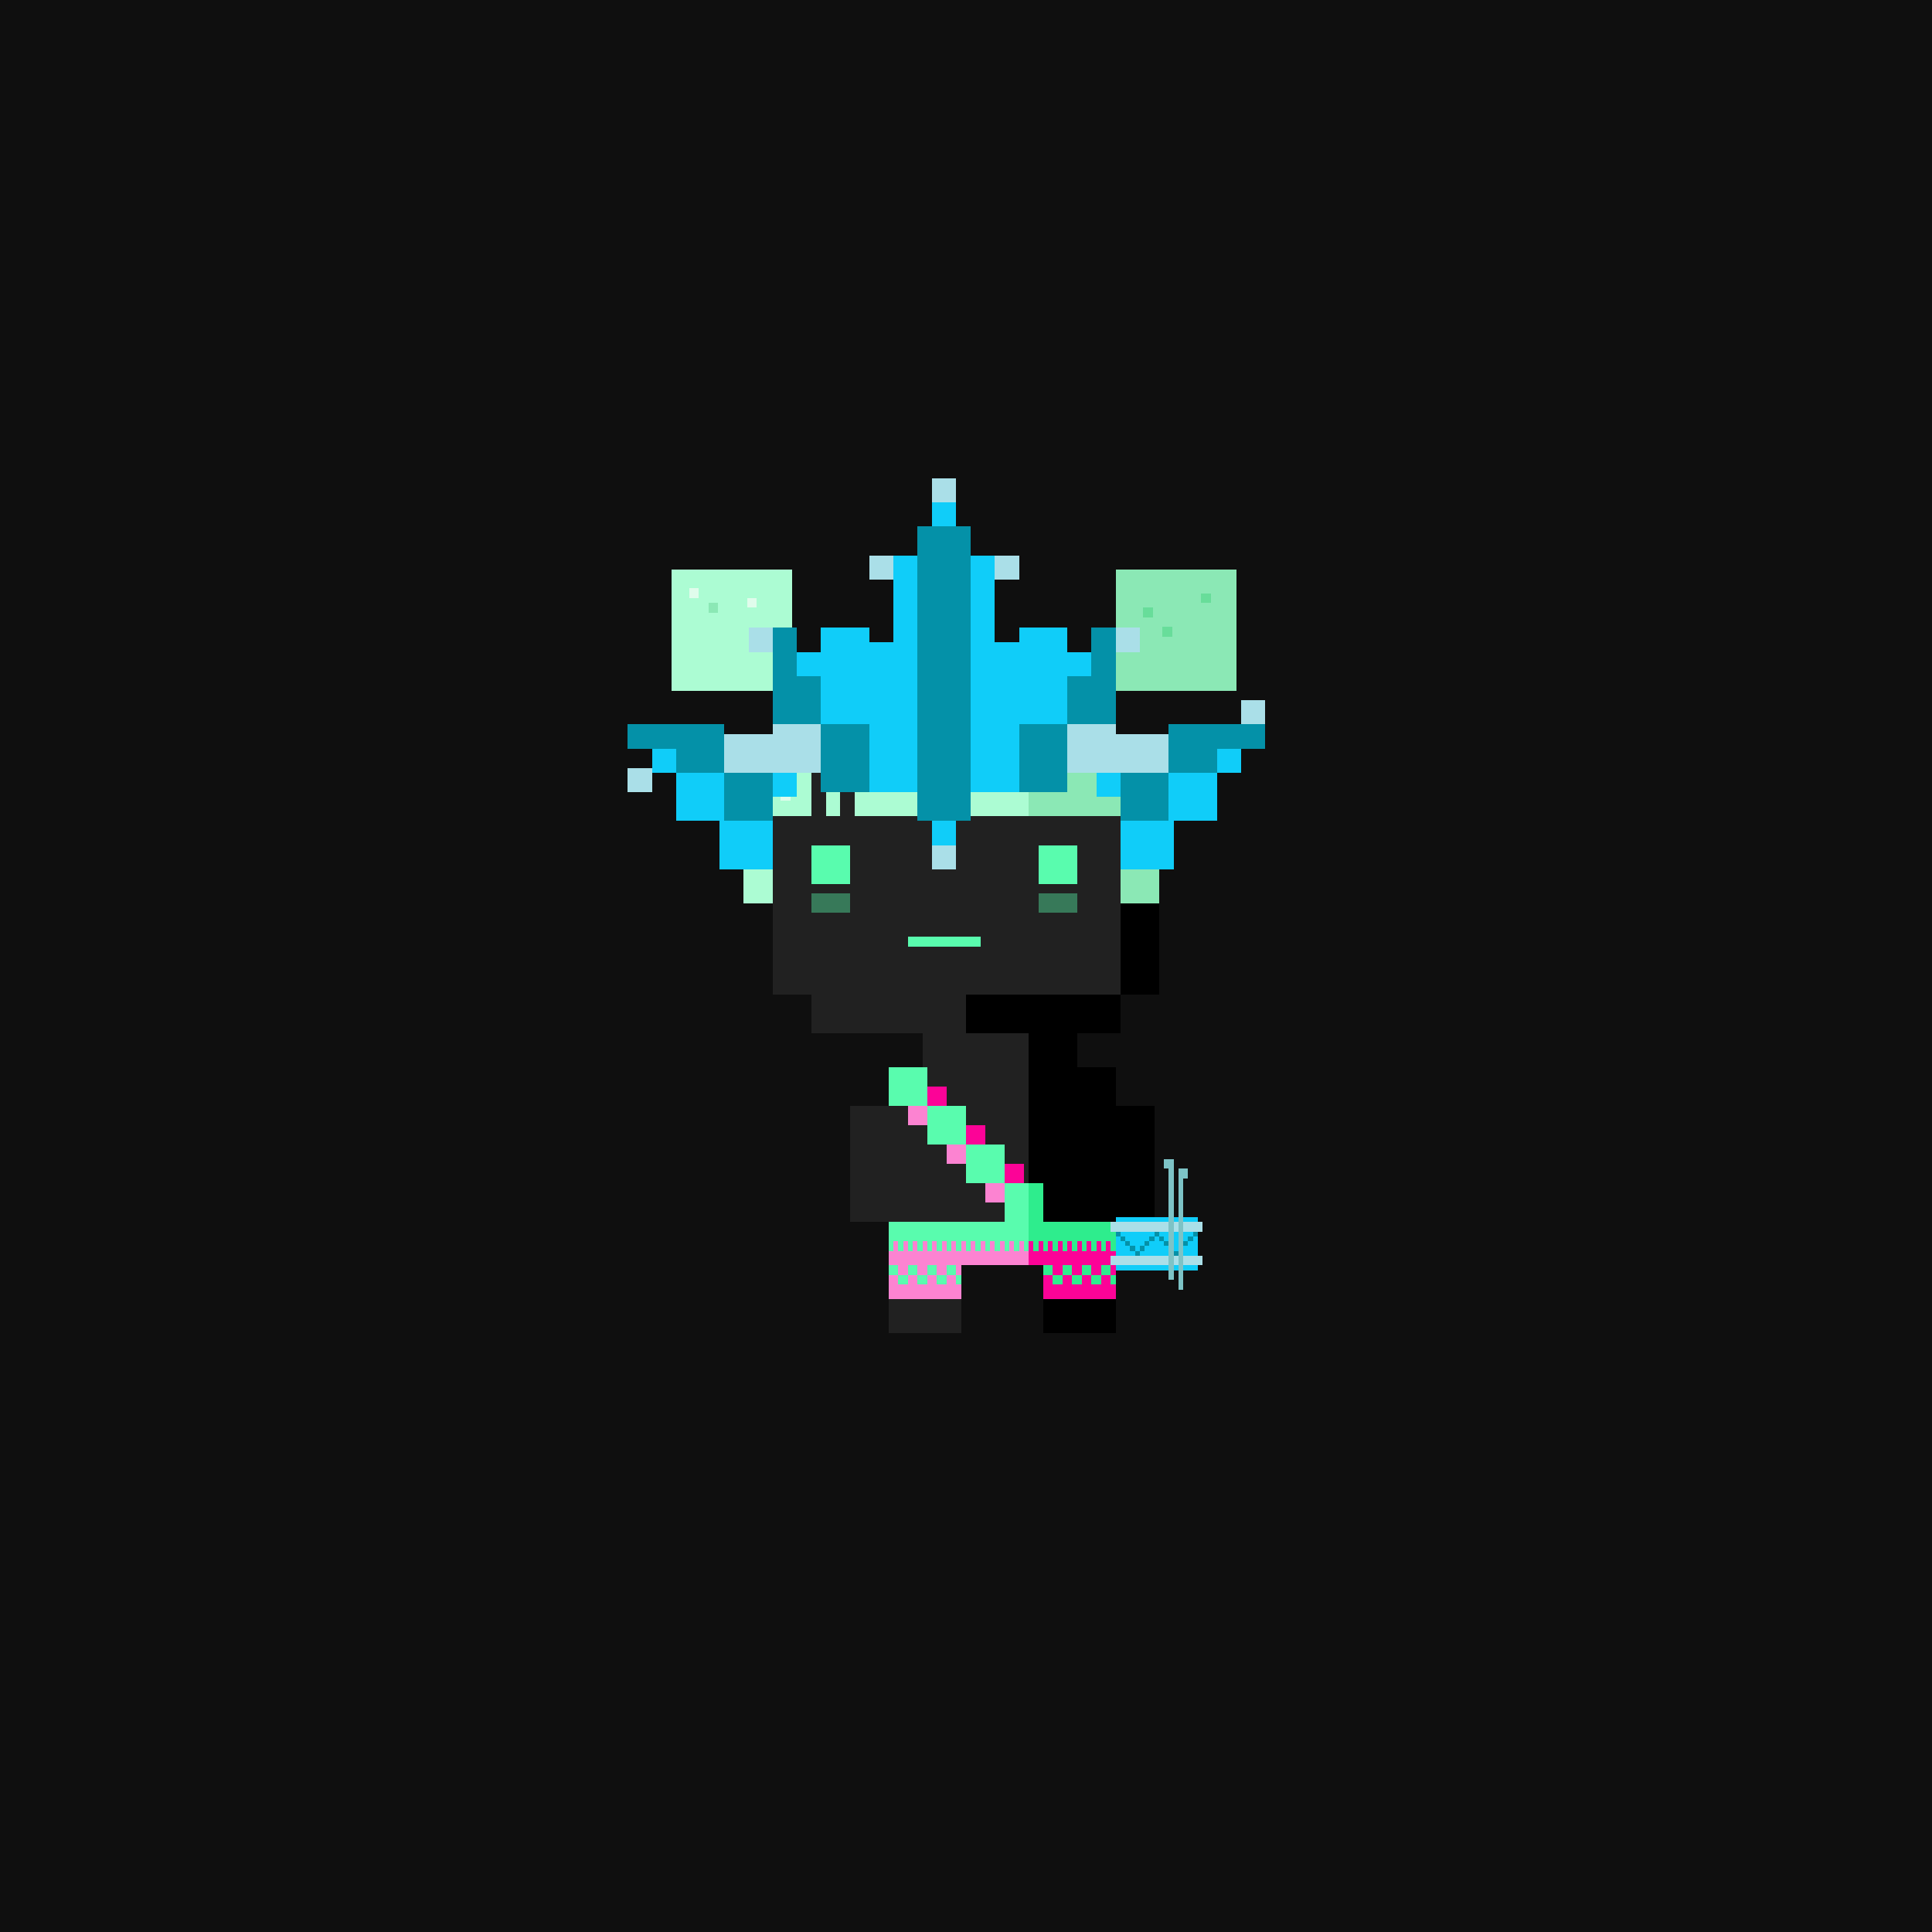 <svg xmlns="http://www.w3.org/2000/svg" viewBox="0 0 400 400">
  <rect x="0" y="0" width="400" height="400" fill="#333333" stroke="none"/>
  <defs>
    <style>.Body__cls-1{opacity:0.7}.Body__cls-2{fill:#212121}.Body__cls-3,.Body__cls-4{fill:#59fcae}.Body__cls-4{opacity:0.4}</style>
  </defs>
  <path class="Body__cls-1" d="M0 0H400V400H0z" shape-rendering="crispEdges"/>
  <path class="Body__cls-2" d="M240 206 240 161 235 161 235 156 230 156 230 151 170 151 170 156 165 156 165 161 160 161 160 206 168 206 168 214 191 214 191 221 184 221 184 229 176 229 176 245 176 253 184 253 184 262 184 276 199 276 199 262 213 262 213 214 200 214 200 206 240 206z" shape-rendering="crispEdges"/>
  <path d="M232 214 232 206 200 206 200 214 213 214 213 262 216 262 216 276 231 276 231 262 231 253 239 253 239 245 239 229 231 229 231 221 223 221 223 214 232 214zM240 161 235 161 235 156 230 156 230 161 232 161 232 206 240 206 240 161zM225 151H230V156H225z" shape-rendering="crispEdges"/>
  <path id="Body__Left_Eye" data-name="Left Eye" class="Body__cls-3" d="M168 175H176V183H168z" shape-rendering="crispEdges"/>
  <path id="Body__Right_Eye" data-name="Right Eye" class="Body__cls-3" d="M215 175H223V183H215z" shape-rendering="crispEdges"/>
  <path id="Body__Mouth" class="Body__cls-3" d="M188 194H203V196H188z" shape-rendering="crispEdges"/>
  <path id="Body__Left_Cheek" data-name="Left Cheek" class="Body__cls-4" d="M168 185H176V189H168z" shape-rendering="crispEdges"/>
  <path id="Body__Right_Cheek" data-name="Right Cheek" class="Body__cls-4" d="M215 185H223V189H215z" shape-rendering="crispEdges"/>
  <defs>
    <style>.Hair__cls-1{fill:#8be8b5}.Hair__cls-2{fill:#acfcd3}.Hair__cls-3{fill:#e0fcec}.Hair__cls-4{fill:#68dd9a}</style>
  </defs>
  <path class="Hair__cls-1" d="M231 153 231 143 213 143 213 169 232 169 232 187 240 187 240 169 240 165 240 153 231 153z" shape-rendering="crispEdges"/>
  <path class="Hair__cls-2" d="M164 143 164 153 154 153 154 165 154 169 154 187 160 187 160 169 168 169 168 160 171 160 171 169 174 169 174 160 177 160 177 169 213 169 213 143 164 143z" shape-rendering="crispEdges"/>
  <path class="Hair__cls-1" d="M231 118H256V143H231z" shape-rendering="crispEdges"/>
  <path class="Hair__cls-2" d="M139 118H164V143H139z" shape-rendering="crispEdges"/>
  <path class="Hair__cls-3" d="M198.66 152.84H200.66V154.84H198.66zM161.66 163.84H163.66V165.84H161.66zM166.66 149.84H168.66V151.84H166.66zM177.66 145.84H179.66V147.84H177.66zM193.66 149.84H195.66V151.84H193.66zM203.66 148.84H205.66V150.84H203.66z" shape-rendering="crispEdges"/>
  <path class="Hair__cls-1" d="M196.66 159.84H198.66V161.84H196.66z" shape-rendering="crispEdges"/>
  <path class="Hair__cls-4" d="M218.66 159.84H220.66V161.84H218.66zM234.66 164.84H236.66V166.84H234.66zM236.66 125.84H238.66V127.84H236.66zM240.66 129.84H242.66V131.84H240.66zM248.66 122.84H250.66V124.84H248.66z" shape-rendering="crispEdges"/>
  <path class="Hair__cls-1" d="M181.66 148.84H183.66V150.84H181.66z" shape-rendering="crispEdges"/>
  <path class="Hair__cls-3" d="M142.66 121.84H144.66V123.84H142.66zM154.66 123.84H156.66V125.84H154.66z" shape-rendering="crispEdges"/>
  <path class="Hair__cls-1" d="M146.66 124.84H148.66V126.84H146.66zM170.66 155.84H172.66V157.84H170.66z" shape-rendering="crispEdges"/>
  <defs>
    <style>.Diadem__cls-1{fill:#fc0397}.Diadem__cls-2{fill:#fc83d1}.Diadem__cls-3{fill:#0491a8}.Diadem__cls-4{fill:#10cdf9}.Diadem__cls-5{fill:#aadfe8}</style>
  </defs>
  <path class="Diadem__cls-1" d="M232 160H242V170H232z" shape-rendering="crispEdges"/>
  <path class="Diadem__cls-2" d="M232 170H242V180H232zM242 160H252V170H242z" shape-rendering="crispEdges"/>
  <path class="Diadem__cls-2" transform="translate(509 315) rotate(180)" d="M252 155H257V160H252z" shape-rendering="crispEdges"/>
  <path class="Diadem__cls-3" d="M232 160H242V170H232z" shape-rendering="crispEdges"/>
  <path class="Diadem__cls-4" d="M232 170H243V180H232zM242 160H252V170H242z" shape-rendering="crispEdges"/>
  <path class="Diadem__cls-3" d="M257 150 252 150 242 150 242 160 252 160 252 155 257 155 262 155 262 150 257 150z" shape-rendering="crispEdges"/>
  <path class="Diadem__cls-4" transform="translate(509 315) rotate(180)" d="M252 155H257V160H252z" shape-rendering="crispEdges"/>
  <path class="Diadem__cls-5" transform="translate(519 295) rotate(180)" d="M257 145H262V150H257z" shape-rendering="crispEdges"/>
  <path class="Diadem__cls-1" transform="translate(20 330) rotate(-90)" d="M170 150H180V160H170z" shape-rendering="crispEdges"/>
  <path class="Diadem__cls-2" transform="translate(305 -30) rotate(90)" d="M165 135H170V140H165z" shape-rendering="crispEdges"/>
  <path class="Diadem__cls-3" transform="translate(18 332) rotate(-90)" d="M168 152H182V162H168z" shape-rendering="crispEdges"/>
  <path class="Diadem__cls-3" d="M165 140 165 135 165 130 160 130 160 135 160 140 160 150 170 150 170 140 165 140z" shape-rendering="crispEdges"/>
  <path class="Diadem__cls-4" transform="translate(305 -30) rotate(90)" d="M165 135H170V140H165z" shape-rendering="crispEdges"/>
  <path class="Diadem__cls-5" transform="translate(320 -10) rotate(90)" d="M160 150H170V160H160z" shape-rendering="crispEdges"/>
  <path class="Diadem__cls-5" transform="translate(290 -25) rotate(90)" d="M155 130H160V135H155z" shape-rendering="crispEdges"/>
  <path class="Diadem__cls-1" transform="translate(61 371) rotate(-90)" d="M211 150H221V160H211z" shape-rendering="crispEdges"/>
  <path class="Diadem__cls-2" transform="translate(361 -86) rotate(90)" d="M221 135H226V140H221z" shape-rendering="crispEdges"/>
  <path class="Diadem__cls-3" transform="translate(59 373) rotate(-90)" d="M209 152H223V162H209z" shape-rendering="crispEdges"/>
  <path class="Diadem__cls-3" d="M226 130 226 135 226 140 221 140 221 150 231 150 231 140 231 135 231 130 226 130z" shape-rendering="crispEdges"/>
  <path class="Diadem__cls-4" transform="translate(361 -86) rotate(90)" d="M221 135H226V140H221z" shape-rendering="crispEdges"/>
  <path class="Diadem__cls-5" d="M231 152 231 150 221 150 221 160 230 160 231 160 242 160 242 152 231 152zM160 152 160 150 170 150 170 160 161 160 160 160 149 160 149 152 160 152z" shape-rendering="crispEdges"/>
  <path class="Diadem__cls-5" transform="translate(366 -101) rotate(90)" d="M231 130H236V135H231z" shape-rendering="crispEdges"/>
  <path class="Diadem__cls-3" transform="translate(56 335) rotate(-90)" d="M165 134H226V145H165z" shape-rendering="crispEdges"/>
  <path class="Diadem__cls-4" d="M185 115 185 133 180 133 180 130 170 130 170 150 180 150 180 164 190 164 190 150 190 133 190 115 185 115zM211 130 211 133 206 133 206 115 201 115 201 133 201 150 201 164 211 164 211 150 221 150 221 130 211 130z" shape-rendering="crispEdges"/>
  <path class="Diadem__cls-4" transform="translate(67 392) rotate(-90)" d="M227 160H232V165H227z" shape-rendering="crispEdges"/>
  <path class="Diadem__cls-4" transform="translate(0 325) rotate(-90)" d="M160 160H165V165H160z" shape-rendering="crispEdges"/>
  <path class="Diadem__cls-4" transform="translate(89 302) rotate(-90)" d="M193 104H198V109H193z" shape-rendering="crispEdges"/>
  <path class="Diadem__cls-4" transform="translate(23 368) rotate(-90)" d="M193 170H198V175H193z" shape-rendering="crispEdges"/>
  <path class="Diadem__cls-5" transform="translate(297 -94) rotate(90)" d="M193 99H198V104H193z" shape-rendering="crispEdges"/>
  <path class="Diadem__cls-5" transform="translate(326 -91) rotate(90)" d="M206 115H211V120H206z" shape-rendering="crispEdges"/>
  <path class="Diadem__cls-5" transform="translate(300 -65) rotate(90)" d="M180 115H185V120H180z" shape-rendering="crispEdges"/>
  <path class="Diadem__cls-5" transform="translate(373 -18) rotate(90)" d="M193 175H198V180H193z" shape-rendering="crispEdges"/>
  <path class="Diadem__cls-5" transform="translate(265 323) rotate(180)" d="M130 159H135V164H130z" shape-rendering="crispEdges"/>
  <path class="Diadem__cls-3" transform="translate(310 330) rotate(-180)" d="M150 160H160V170H150z" shape-rendering="crispEdges"/>
  <path class="Diadem__cls-4" transform="translate(309 350) rotate(-180)" d="M149 170H160V180H149z" shape-rendering="crispEdges"/>
  <path class="Diadem__cls-4" transform="translate(290 330) rotate(-180)" d="M140 160H150V170H140z" shape-rendering="crispEdges"/>
  <path class="Diadem__cls-3" d="M140 150 135 150 130 150 130 155 135 155 140 155 140 160 150 160 150 150 140 150z" shape-rendering="crispEdges"/>
  <path class="Diadem__cls-4" d="M135 155H140V160H135z" shape-rendering="crispEdges"/>
  <defs>
    <style>.Outfit__cls-1{fill:#fc83d1}.Outfit__cls-2{fill:#fc0397}.Outfit__cls-3{fill:#59fcae}.Outfit__cls-4{fill:#2eed8d}</style>
  </defs>
  <path class="Outfit__cls-1" d="M184 253 184 262 184 269 199 269 199 262 213 262 213 253 184 253z" shape-rendering="crispEdges"/>
  <path class="Outfit__cls-2" d="M213 253 213 262 216 262 216 269 231 269 231 262 231 253 213 253z" shape-rendering="crispEdges"/>
  <path class="Outfit__cls-3" d="M184 262H186V264H184zM186 264H188V266H186zM188 262H190V264H188zM190 264H192V266H190zM192 262H194V264H192zM194 264H196V266H194zM196 262H198V264H196zM198 264H199V266H198z" shape-rendering="crispEdges"/>
  <path class="Outfit__cls-4" d="M216 262H218V264H216zM218 264H220V266H218zM220 262H222V264H220zM222 264H224V266H222zM224 262H226V264H224zM226 264H228V266H226zM228 262H230V264H228zM230 264H231V266H230z" shape-rendering="crispEdges"/>
  <path class="Outfit__cls-3" d="M184 221H192V229H184z" shape-rendering="crispEdges"/>
  <path class="Outfit__cls-1" d="M188 229H192V233H188zM196 237H200V241H196zM204 245H208V249H204z" shape-rendering="crispEdges"/>
  <path class="Outfit__cls-2" d="M192 225H196V229H192zM200 233H204V237H200zM208 241H212V245H208z" shape-rendering="crispEdges"/>
  <path class="Outfit__cls-3" d="M192 229H200V237H192zM200 237H208V245H200zM208 245 208 253 184 253 184 257 184 259 185 259 185 257 186 257 186 259 187 259 187 257 188 257 188 259 189 259 189 257 190 257 190 259 191 259 191 257 192 257 192 259 193 259 193 257 194 257 194 259 195 259 195 257 196 257 196 259 197 259 197 257 198 257 198 259 199 259 199 257 200 257 200 259 201 259 201 257 202 257 202 259 203 259 203 257 204 257 204 259 205 259 205 257 206 257 206 259 207 259 207 257 208 257 208 259 209 259 209 257 210 257 210 259 211 259 211 257 212 257 212 259 213 259 213 257 213 253 216 253 216 245 208 245z" shape-rendering="crispEdges"/>
  <path class="Outfit__cls-4" d="M216 253 216 245 213 245 213 253 213 257 214 257 214 259 215 259 215 257 216 257 216 259 217 259 217 257 218 257 218 259 219 259 219 257 220 257 220 259 221 259 221 257 222 257 222 259 223 259 223 257 224 257 224 259 225 259 225 257 226 257 226 259 227 259 227 257 228 257 228 259 229 259 229 257 230 257 230 259 231 259 231 257 231 253 216 253z" shape-rendering="crispEdges"/>
  <defs>
    <style>.Drum__cls-1{fill:#10cdf9}.Drum__cls-2{fill:#aadfe8}.Drum__cls-3{fill:#0491a8}.Drum__cls-4{fill:#7dc3c6}</style>
  </defs>
  <path class="Drum__cls-1" d="M231 252H248V263H231z" shape-rendering="crispEdges"/>
  <path class="Drum__cls-2" d="M230 253H249V255H230zM230 260H249V262H230z" shape-rendering="crispEdges"/>
  <path class="Drum__cls-3" d="M231 255H232V256H231zM232 256H233V257H232zM233 257H234V258H233zM234 258H235V259H234zM235 259H236V260H235zM239 255H240V256H239zM240 256H241V257H240zM241 257H242V258H241zM242 258H243V259H242zM243 259H244V260H243zM236 258H237V259H236zM237 257H238V258H237zM238 256H239V257H238zM244 258H245V259H244zM245 257H246V258H245zM246 256H247V257H246zM247 255H248V256H247z" shape-rendering="crispEdges"/>
  <path class="Drum__cls-4" d="M241 242 242 242 242 265 243 265 243 242 243 240 241 240 241 242zM244 242 244 244 244 267 245 267 245 244 246 244 246 242 244 242z" shape-rendering="crispEdges"/>
</svg>